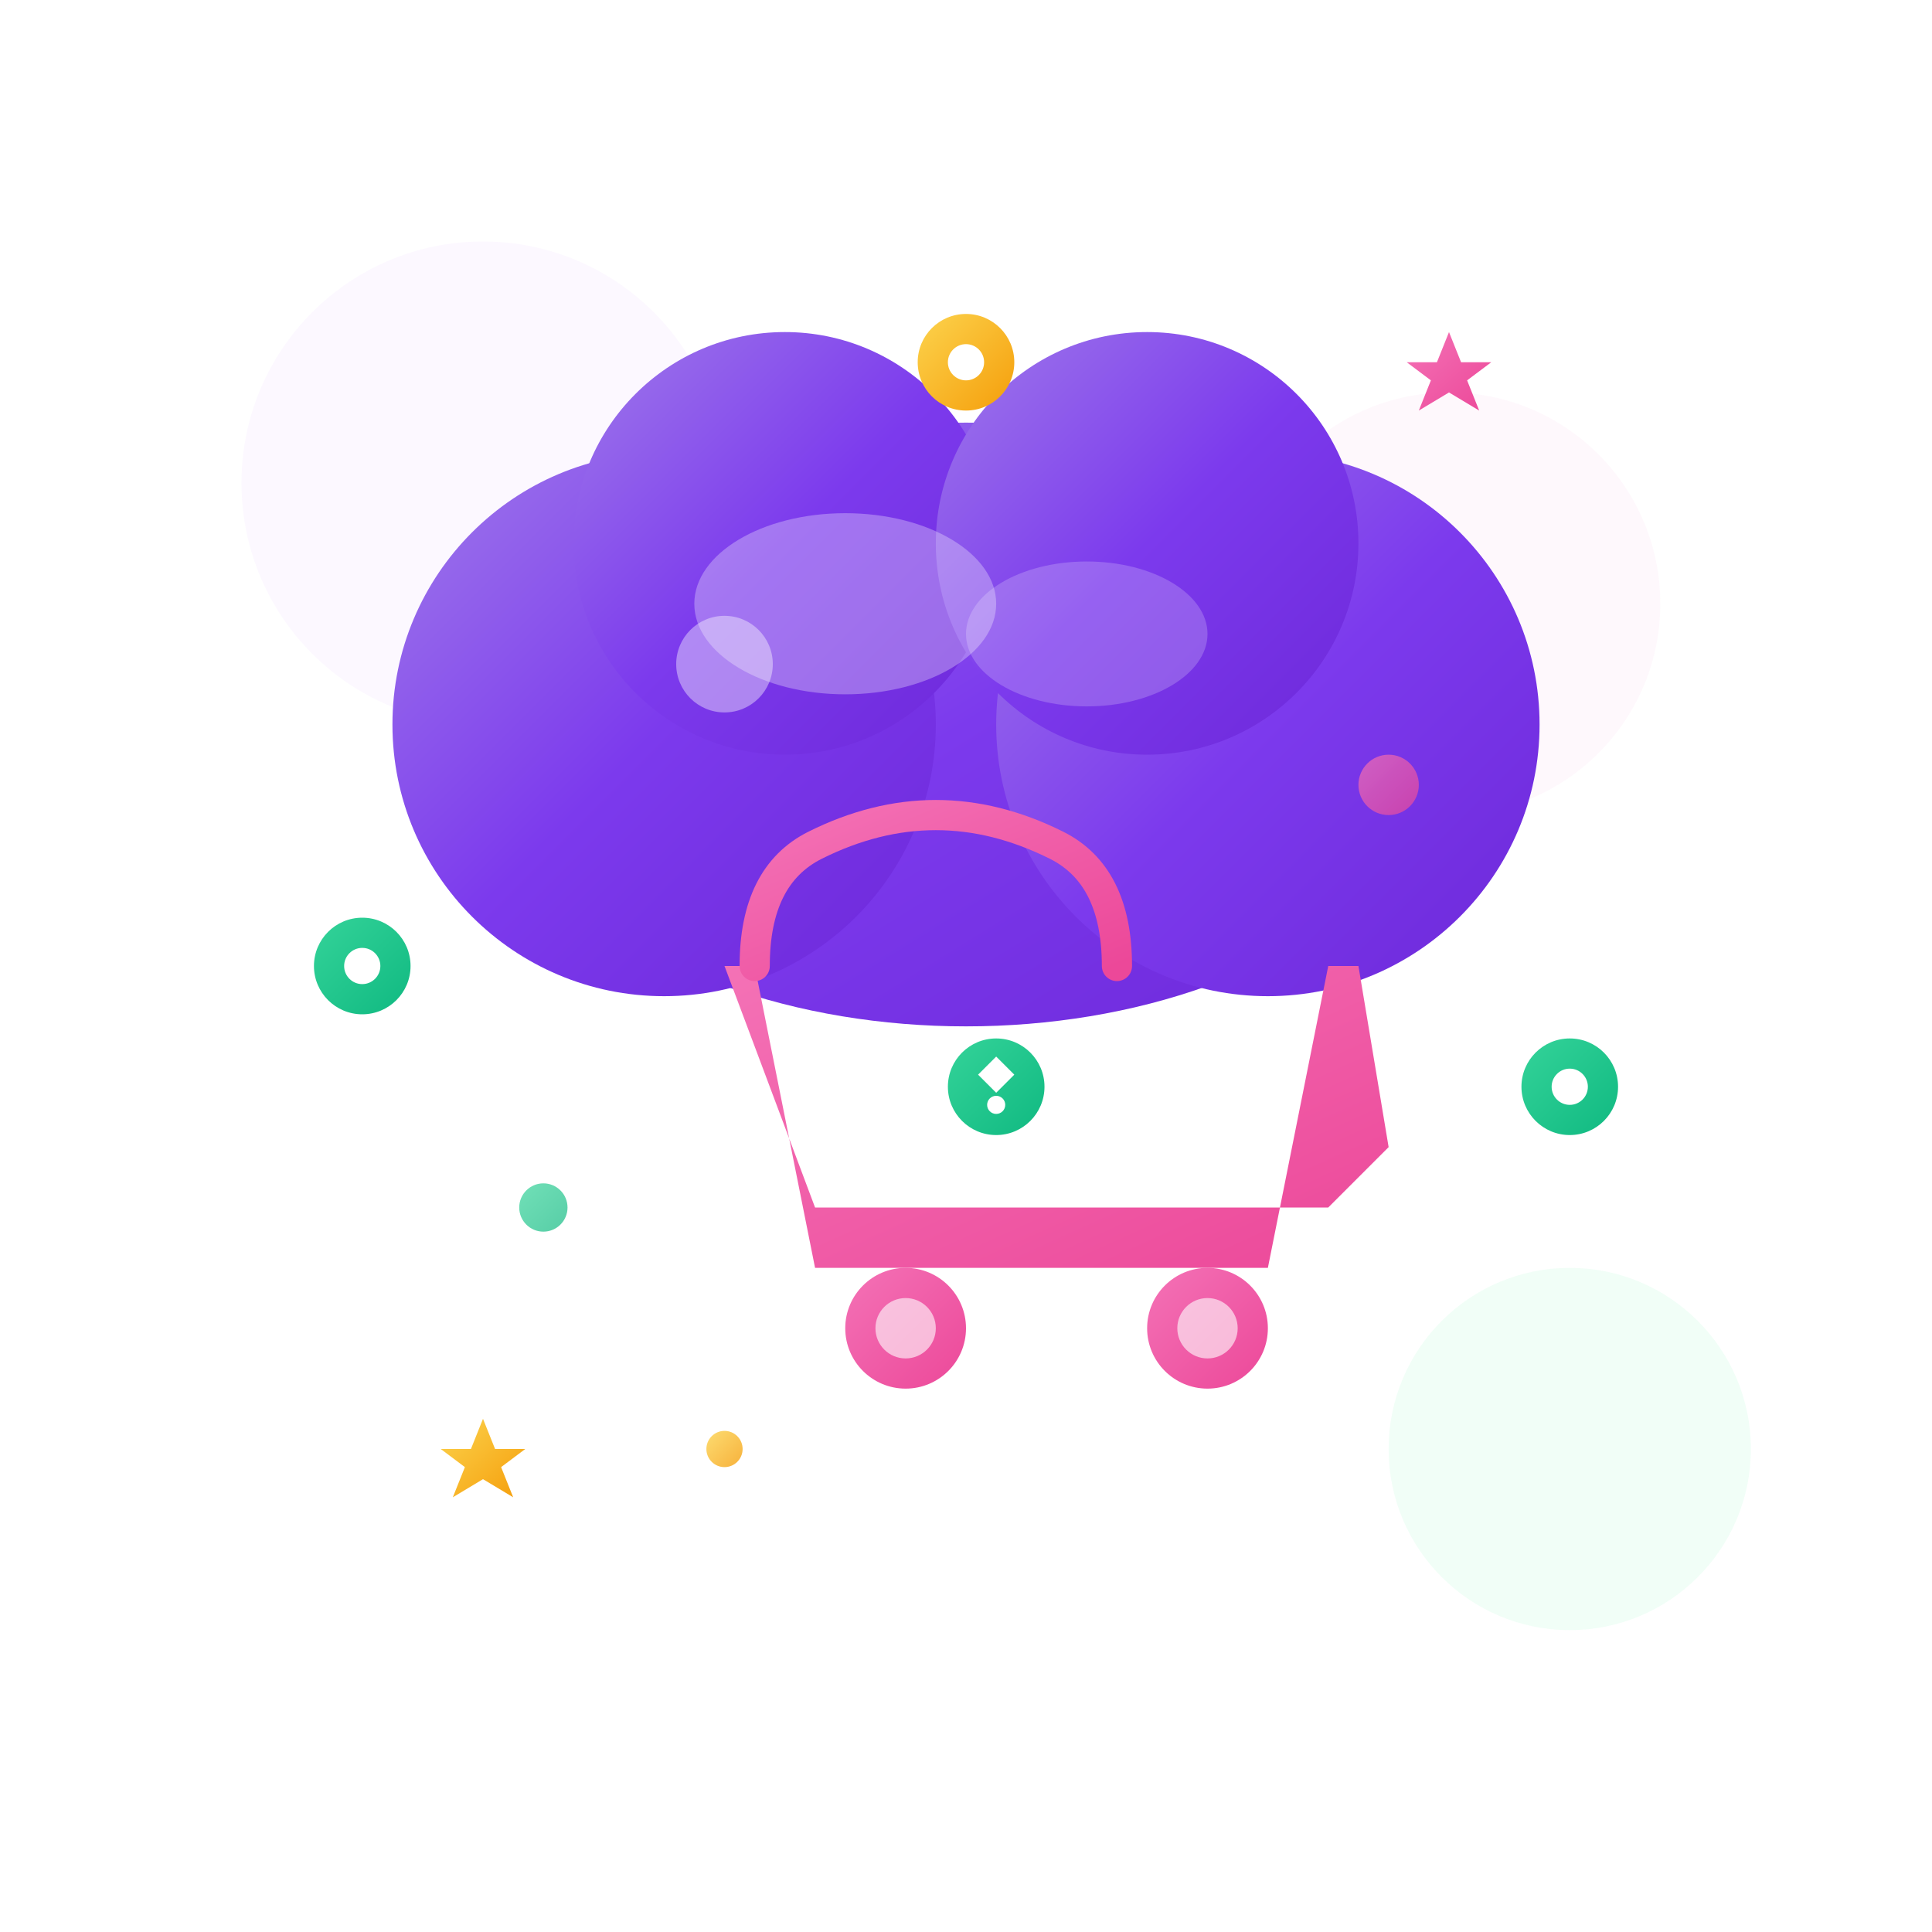 <svg xmlns="http://www.w3.org/2000/svg" viewBox="0 0 320 320"><defs><linearGradient id="cloudGradient" x1="0%" y1="0%" x2="100%" y2="100%"><stop offset="0%" style="stop-color:#9F7AEA;stop-opacity:1"></stop><stop offset="50%" style="stop-color:#7C3AED;stop-opacity:1"></stop><stop offset="100%" style="stop-color:#6D28D9;stop-opacity:1"></stop></linearGradient><linearGradient id="cartGradient" x1="0%" y1="0%" x2="100%" y2="100%"><stop offset="0%" style="stop-color:#F472B6;stop-opacity:1"></stop><stop offset="100%" style="stop-color:#EC4899;stop-opacity:1"></stop></linearGradient><linearGradient id="neonGreen" x1="0%" y1="0%" x2="100%" y2="100%"><stop offset="0%" style="stop-color:#34D399;stop-opacity:1"></stop><stop offset="100%" style="stop-color:#10B981;stop-opacity:1"></stop></linearGradient><linearGradient id="yellowGlow" x1="0%" y1="0%" x2="100%" y2="100%"><stop offset="0%" style="stop-color:#FCD34D;stop-opacity:1"></stop><stop offset="100%" style="stop-color:#F59E0B;stop-opacity:1"></stop></linearGradient><filter id="glow"></filter></defs><circle fill="#F3E8FF" opacity="0.3" cx="80" cy="80" r="40"></circle><circle fill="#FCE7F3" opacity="0.3" cx="240" cy="100" r="35"></circle><circle fill="#D1FAE5" opacity="0.3" cx="260" cy="240" r="30"></circle><ellipse fill="url(#cloudGradient)" cx="160" cy="120" rx="80" ry="50" filter="url(#glow)"></ellipse><circle fill="url(#cloudGradient)" cx="110" cy="120" r="45" filter="url(#glow)"></circle><circle fill="url(#cloudGradient)" cx="210" cy="120" r="45" filter="url(#glow)"></circle><circle fill="url(#cloudGradient)" cx="130" cy="90" r="35"></circle><circle fill="url(#cloudGradient)" cx="190" cy="90" r="35"></circle><ellipse fill="white" opacity="0.3" cx="140" cy="100" rx="25" ry="15"></ellipse><ellipse fill="white" opacity="0.2" cx="180" cy="105" rx="20" ry="12"></ellipse><circle fill="white" opacity="0.4" cx="120" cy="110" r="8"></circle><path fill="url(#cartGradient)" filter="url(#glow)" d="M120 160 L125 160 L135 210 L210 210 L220 160 L225 160 L230 190 L220 200 L135 200 Z"></path><path fill="none" stroke="url(#cartGradient)" stroke-width="5" stroke-linecap="round" d="M125 160 Q125 145 135 140 Q145 135 155 135 Q165 135 175 140 Q185 145 185 160"></path><circle fill="url(#cartGradient)" cx="150" cy="220" r="10" filter="url(#glow)"></circle><circle fill="url(#cartGradient)" cx="200" cy="220" r="10" filter="url(#glow)"></circle><circle fill="white" opacity="0.6" cx="150" cy="220" r="5"></circle><circle fill="white" opacity="0.6" cx="200" cy="220" r="5"></circle><rect fill="white" opacity="0.3" x="140" y="170" width="60" height="25" rx="3"></rect><g transform="translate(165, 180)"><circle fill="url(#neonGreen)" r="8"></circle><path fill="white" d="M-3,-2 L0,-5 L3,-2 L0,1 Z"></path><circle fill="white" cx="0" cy="3" r="1.5"></circle></g><circle fill="url(#neonGreen)" cx="60" cy="160" r="8" filter="url(#glow)"></circle><circle fill="white" cx="60" cy="160" r="3"></circle><circle fill="url(#neonGreen)" cx="260" cy="180" r="8" filter="url(#glow)"></circle><circle fill="white" cx="260" cy="180" r="3"></circle><circle fill="url(#yellowGlow)" cx="160" cy="60" r="8" filter="url(#glow)"></circle><circle fill="white" cx="160" cy="60" r="3"></circle><line x1="68" y1="160" x2="120" y2="160" stroke="url(#neonGreen)" stroke-width="2" stroke-dasharray="5,5" opacity="0.6"></line><line x1="225" y1="180" x2="252" y2="180" stroke="url(#neonGreen)" stroke-width="2" stroke-dasharray="5,5" opacity="0.6"></line><line x1="160" y1="68" x2="160" y2="90" stroke="url(#yellowGlow)" stroke-width="2" stroke-dasharray="5,5" opacity="0.6"></line><polygon fill="url(#yellowGlow)" points="80,235 82,240 87,240 83,243 85,248 80,245 75,248 77,243 73,240 78,240"></polygon><polygon fill="url(#cartGradient)" points="240,55 242,60 247,60 243,63 245,68 240,65 235,68 237,63 233,60 238,60"></polygon><circle fill="url(#neonGreen)" cx="90" cy="200" r="4" opacity="0.7"></circle><circle fill="url(#cartGradient)" cx="230" cy="130" r="5" opacity="0.7"></circle><circle fill="url(#yellowGlow)" cx="120" cy="240" r="3" opacity="0.8"></circle></svg>